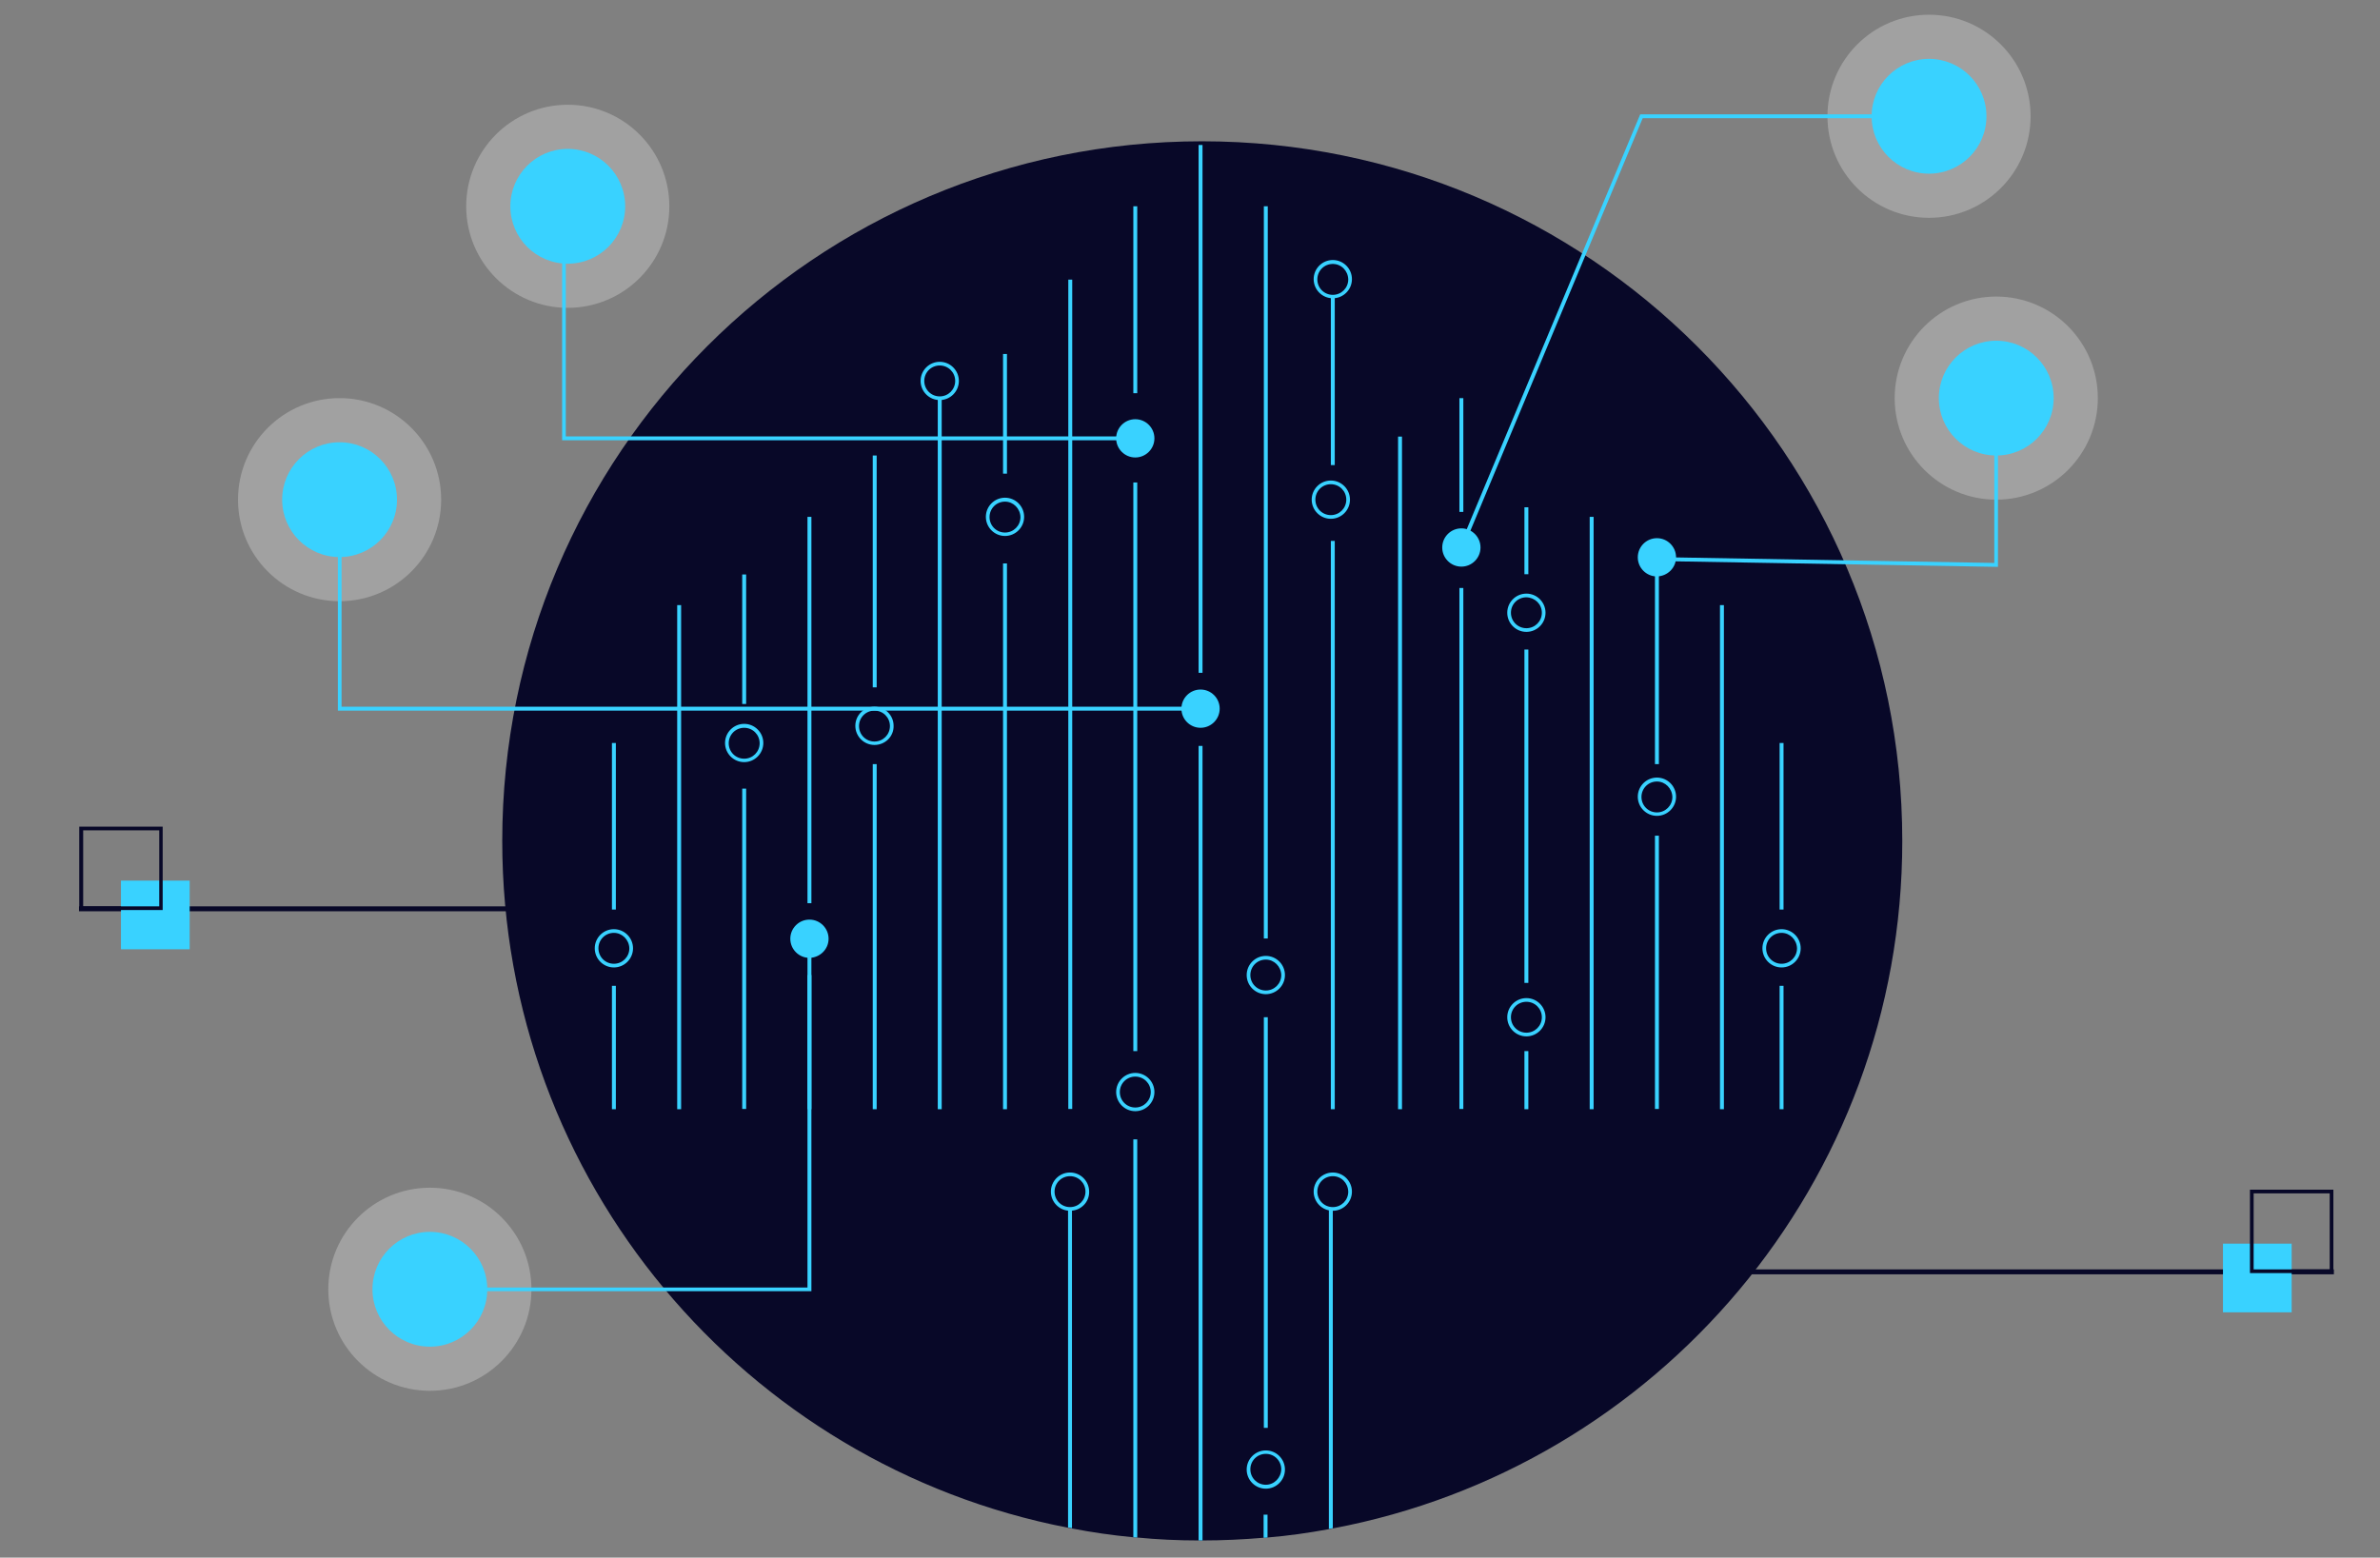 <svg xmlns="http://www.w3.org/2000/svg" id="f4673761-b724-4a95-a095-d2125482816e" x="0" y="0" version="1.1" viewBox="-474 143 970 635" xml:space="preserve"><rect x="-474" y="143" width="970" height="635" fill="#808080" stroke="none"/><defs/><style>.st0{fill:#080828}.st1{fill:#39d2ff}.st2{opacity:.3;fill:#ededed;enable-background:new}</style><path d="M-441.8 512.5h255v2h-255z" class="st0"/><path d="M-424.7 502h28v28h-28z" class="st1"/><path d="M-441.7 480h34v34h-34v-34zm32.6 1.5h-31v31h31v-31z" class="st0"/><circle cx="339.6" cy="305.3" r="41.4" class="st2"/><circle cx="339.6" cy="305.3" r="23.4" class="st1"/><circle cx="312.2" cy="190.4" r="41.4" class="st2"/><circle cx="312.2" cy="190.4" r="23.4" class="st1"/><circle cx="-335.6" cy="346.7" r="41.4" class="st2"/><circle cx="-335.6" cy="346.7" r="23.4" class="st1"/><circle cx="-298.8" cy="668.6" r="41.4" class="st2"/><circle cx="-298.8" cy="668.6" r="23.4" class="st1"/><circle cx="-242.6" cy="227.1" r="41.4" class="st2"/><circle cx="-242.6" cy="227.1" r="23.4" class="st1"/><path d="M301.3 485.8c0 139.4-99.9 255.4-232.1 280.3-.5.1-1 .2-1.6.3-8.2 1.5-16.5 2.7-25 3.4-.5.1-1 .1-1.6.1-8.2.7-16.6 1.1-25 1.1h-1.6c-8.4 0-16.8-.4-25-1.2-.5 0-1-.1-1.6-.1-8.4-.8-16.8-2-25-3.6-.5-.1-1-.2-1.6-.3-131.4-25.5-230.5-141.2-230.5-280 0-157.5 127.7-285.2 285.2-285.2s285.4 127.7 285.4 285.2z" class="st0"/><path d="M68.4 363.5H70v231.7h-1.6zM68.4 264.2H70v68.4h-1.6zM-38.6 257h1.6v338.1h-1.6zM-12.1 227.1h1.6v76.2h-1.6zM-12.1 339.7h1.6v231.8h-1.6zM-10.5 607.5v162.3c-.5 0-1-.1-1.6-.1V607.5h1.6zM14.5 202.1h1.6v215.2h-1.6zM16.1 447.1V771h-1.6V447.1h1.6zM41.1 227.1h1.6v298.5h-1.6zM41.1 557.7h1.6v167.4h-1.6zM42.6 760.5v9.3c-.5.1-1 .1-1.6.1v-9.4h1.6zM69.2 635.8V766c-.5.1-1 .2-1.6.3V635.8h1.6zM-37.1 635.8V766c-.5-.1-1-.2-1.6-.3V635.8h1.6zM-65.2 287.3h1.6v48.8h-1.6zM-65.2 372.7h1.6v222.5h-1.6zM-91.8 305.3h1.6v289.9h-1.6zM-118.3 328.7h1.6v94.5h-1.6zM-118.3 454.5h1.6v140.7h-1.6zM-144.9 353.7h1.6v157.5h-1.6zM-144.9 540.5h1.6v54.7h-1.6zM-171.5 377.2h1.6V430h-1.6zM-171.5 464.5h1.6v130.6h-1.6zM-198 389.7h1.6v205.5h-1.6zM-224.6 445.9h1.6v67.9h-1.6zM-224.6 544.9h1.6v50.3h-1.6zM120.8 305.3h1.6v46.4h-1.6zM120.8 382.7h1.6v212.4h-1.6zM147.3 349.8h1.6v27.3h-1.6zM147.3 407.8h1.6v135.9h-1.6zM147.3 571.5h1.6v23.7h-1.6zM173.9 353.7h1.6v241.5h-1.6zM200.5 377.2h1.6v77.3h-1.6zM200.5 483.7h1.6v111.4h-1.6zM227 389.7h1.6v205.5H227z" class="st1"/><path d="M-37.9 636.6c-4.3 0-7.8-3.5-7.8-7.8s3.5-7.8 7.8-7.8 7.8 3.5 7.8 7.8c.1 4.3-3.4 7.8-7.8 7.8zm0-14.1c-3.5 0-6.3 2.8-6.3 6.3s2.8 6.3 6.3 6.3 6.3-2.8 6.3-6.3-2.8-6.3-6.3-6.3zM-11.3 596c-4.3 0-7.8-3.5-7.8-7.8s3.5-7.8 7.8-7.8 7.8 3.5 7.8 7.8-3.5 7.8-7.8 7.8zm0-14.1c-3.5 0-6.3 2.8-6.3 6.3s2.8 6.3 6.3 6.3 6.3-2.8 6.3-6.3-2.8-6.3-6.3-6.3zM69.2 636.6c-4.3 0-7.8-3.5-7.8-7.8s3.5-7.8 7.8-7.8 7.8 3.5 7.8 7.8-3.5 7.8-7.8 7.8zm0-14.1c-3.5 0-6.3 2.8-6.3 6.3s2.8 6.3 6.3 6.3 6.3-2.8 6.3-6.3c-.1-3.5-2.8-6.3-6.3-6.3zM41.9 734.3c-4.3 0-7.8 3.5-7.8 7.8s3.5 7.8 7.8 7.8 7.8-3.5 7.8-7.8-3.5-7.8-7.8-7.8zm0 14c-3.5 0-6.3-2.8-6.3-6.3s2.8-6.3 6.3-6.3 6.3 2.8 6.3 6.3c-.1 3.5-2.9 6.3-6.3 6.3zM41.9 548.3c-4.3 0-7.8-3.5-7.8-7.8s3.5-7.8 7.8-7.8 7.8 3.5 7.8 7.8-3.5 7.8-7.8 7.8zm0-14.1c-3.5 0-6.3 2.8-6.3 6.3s2.8 6.3 6.3 6.3 6.3-2.8 6.3-6.3c-.1-3.5-2.9-6.3-6.3-6.3zM15.3 439.7c-4.3 0-7.8-3.5-7.8-7.8s3.5-7.8 7.8-7.8 7.8 3.5 7.8 7.8-3.5 7.8-7.8 7.8zM68.4 354.5c-4.3 0-7.8-3.5-7.8-7.8s3.5-7.8 7.8-7.8 7.8 3.5 7.8 7.8-3.5 7.8-7.8 7.8zm0-14.1c-3.5 0-6.3 2.8-6.3 6.3s2.8 6.3 6.3 6.3 6.3-2.8 6.3-6.3-2.8-6.3-6.3-6.3zM-117.6 446.7c-4.3 0-7.8-3.5-7.8-7.8s3.5-7.8 7.8-7.8 7.8 3.5 7.8 7.8c.1 4.3-3.4 7.8-7.8 7.8zm0-14c-3.5 0-6.3 2.8-6.3 6.3s2.8 6.3 6.3 6.3 6.3-2.8 6.3-6.3-2.8-6.3-6.3-6.3zM-170.7 453.7c-4.3 0-7.8-3.5-7.8-7.8s3.5-7.8 7.8-7.8 7.8 3.5 7.8 7.8-3.5 7.8-7.8 7.8zm0-14c-3.5 0-6.3 2.8-6.3 6.3s2.8 6.3 6.3 6.3 6.3-2.8 6.3-6.3-2.8-6.3-6.3-6.3zM-144.1 533.5c-4.3 0-7.8-3.5-7.8-7.8s3.5-7.8 7.8-7.8 7.8 3.5 7.8 7.8-3.5 7.7-7.8 7.8zM69.2 264.6c-4.3 0-7.8-3.5-7.8-7.8s3.5-7.8 7.8-7.8 7.8 3.5 7.8 7.8-3.5 7.8-7.8 7.8zm0-14c-3.5 0-6.3 2.8-6.3 6.3s2.8 6.3 6.3 6.3 6.3-2.8 6.3-6.3c-.1-3.5-2.8-6.3-6.3-6.3zM-64.4 361.5c-4.3 0-7.8-3.5-7.8-7.8s3.5-7.8 7.8-7.8 7.8 3.5 7.8 7.8-3.5 7.8-7.8 7.8zm0-14c-3.5 0-6.3 2.8-6.3 6.3s2.8 6.3 6.3 6.3 6.3-2.8 6.3-6.3c-.1-3.5-2.9-6.3-6.3-6.3zM-91 306.1c-4.3 0-7.8-3.5-7.8-7.8s3.5-7.8 7.8-7.8 7.8 3.5 7.8 7.8-3.5 7.8-7.8 7.8zm0-14.1c-3.5 0-6.3 2.8-6.3 6.3s2.8 6.3 6.3 6.3 6.3-2.8 6.3-6.3-2.8-6.3-6.3-6.3zM-223.8 537.4c-4.3 0-7.8-3.5-7.8-7.8s3.5-7.8 7.8-7.8 7.8 3.5 7.8 7.8-3.5 7.8-7.8 7.8zm0-14.1c-3.5 0-6.3 2.8-6.3 6.3s2.8 6.3 6.3 6.3 6.3-2.8 6.3-6.3c-.1-3.5-2.9-6.3-6.3-6.3zM251.3 445.9h1.6v67.9h-1.6zM251.3 544.9h1.6v50.3h-1.6zM252.1 537.4c-4.3 0-7.8-3.5-7.8-7.8s3.5-7.8 7.8-7.8 7.8 3.5 7.8 7.8-3.5 7.8-7.8 7.8zm0-14.1c-3.5 0-6.3 2.8-6.3 6.3s2.8 6.3 6.3 6.3 6.3-2.8 6.3-6.3c-.1-3.5-2.9-6.3-6.3-6.3zM201.3 475.6c-4.3 0-7.8-3.5-7.8-7.8s3.5-7.8 7.8-7.8 7.8 3.5 7.8 7.8-3.5 7.8-7.8 7.8zm0-14c-3.5 0-6.3 2.8-6.3 6.3s2.8 6.3 6.3 6.3 6.3-2.8 6.3-6.3c-.1-3.5-2.9-6.3-6.3-6.3zM148.1 565.5c-4.3 0-7.8-3.5-7.8-7.8s3.5-7.8 7.8-7.8 7.8 3.5 7.8 7.8-3.5 7.8-7.8 7.8zm0-14.1c-3.5 0-6.3 2.8-6.3 6.3s2.8 6.3 6.3 6.3 6.3-2.8 6.3-6.3-2.8-6.3-6.3-6.3zM-11.3 329.5c-4.3 0-7.8-3.5-7.8-7.8s3.5-7.8 7.8-7.8 7.8 3.5 7.8 7.8-3.5 7.8-7.8 7.8zM148.1 400.6c-4.3 0-7.8-3.5-7.8-7.8s3.5-7.8 7.8-7.8 7.8 3.5 7.8 7.8-3.5 7.8-7.8 7.8zm0-14.1c-3.5 0-6.3 2.8-6.3 6.3s2.8 6.3 6.3 6.3 6.3-2.8 6.3-6.3-2.8-6.2-6.3-6.3zM201.3 378c-4.3 0-7.8-3.5-7.8-7.8s3.5-7.8 7.8-7.8 7.8 3.5 7.8 7.8-3.5 7.7-7.8 7.8zM121.6 374c-4.3 0-7.8-3.5-7.8-7.8s3.5-7.8 7.8-7.8 7.8 3.5 7.8 7.8-3.5 7.8-7.8 7.8z" class="st1"/><path d="M340.3 374.1l-139.8-2.4v-1.6l138.3 2.4v-67.2h1.5zM122.3 366.5l-1.5-.6 73.7-176.3h117.7v1.6H195.5zM16.1 432.7h-352.4v-85.2h1.5v83.6H16.1zM-11.3 322.5h-233.6v-95.4h1.5v93.8h232.1zM-143.3 669.4h-155.5v-1.5h153.9v-143h1.6zM95.8 321h1.6v274.2h-1.6z" class="st1"/><path d="M222.2 660.5h255v2h-255z" class="st0"/><path d="M432 650h28v28h-28z" class="st1"/><path d="M477 662h-34v-34h34v34zm-32.5-1.5h31v-31h-31v31z" class="st0"/></svg>